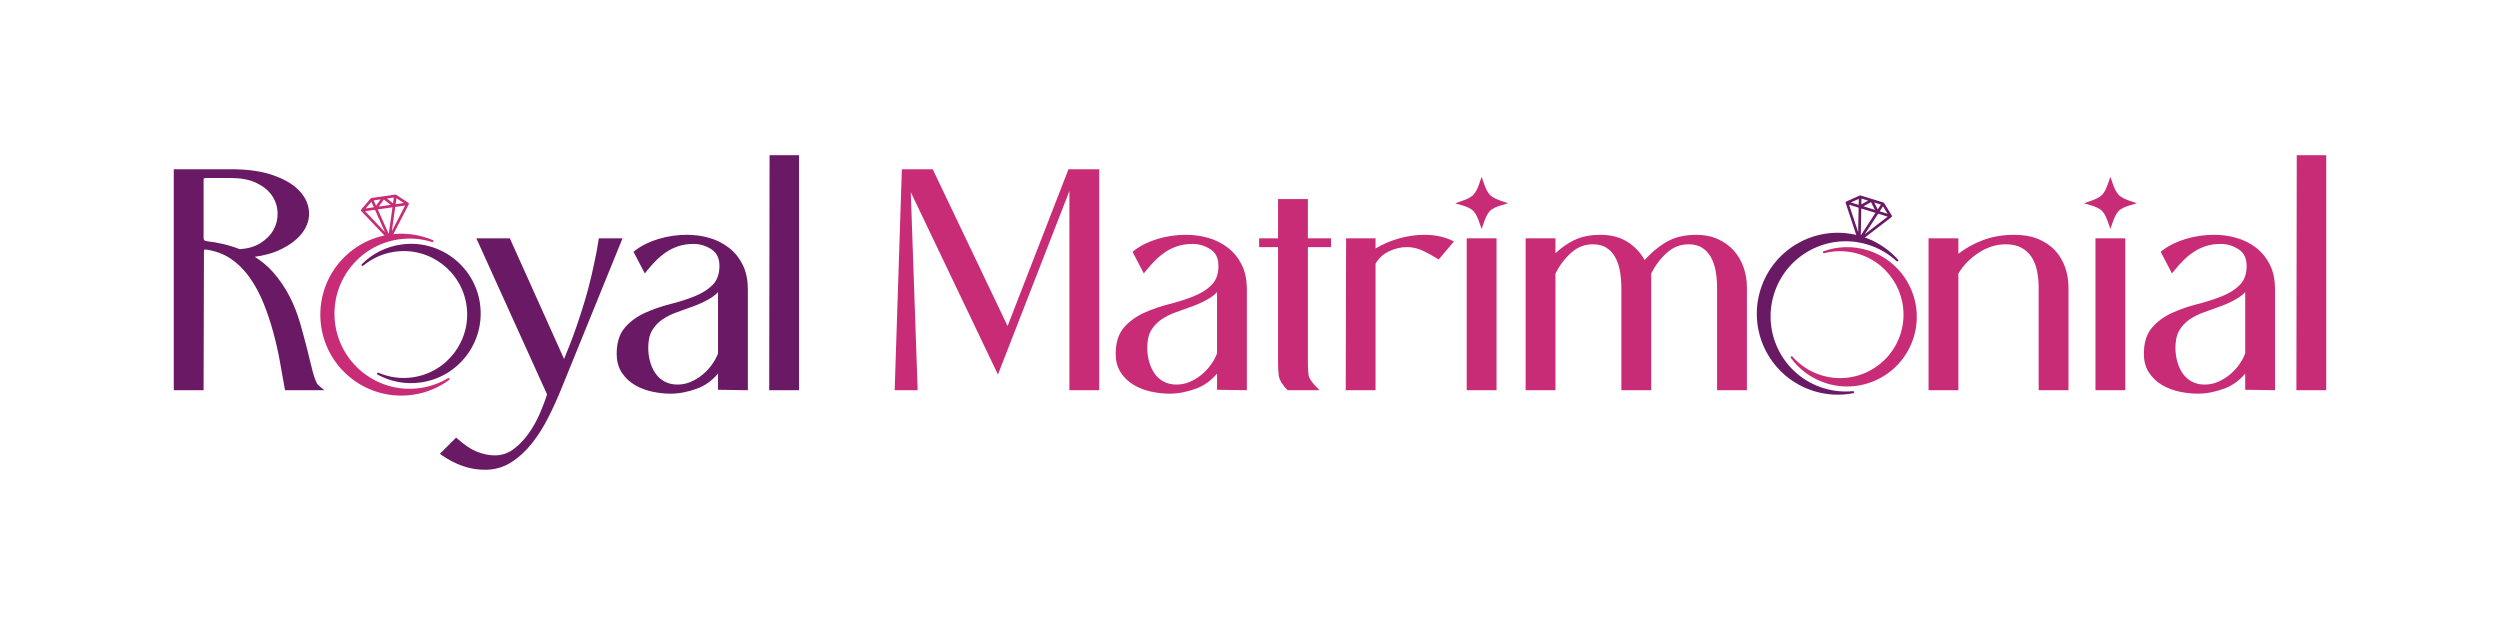 <?xml version="1.0" encoding="UTF-8"?>
<!DOCTYPE svg PUBLIC "-//W3C//DTD SVG 1.1//EN" "http://www.w3.org/Graphics/SVG/1.1/DTD/svg11.dtd">
<!-- Creator: CorelDRAW (Evaluation Version) -->
<svg xmlns="http://www.w3.org/2000/svg" xml:space="preserve" width="8in" height="2in" version="1.1" style="shape-rendering:geometricPrecision; text-rendering:geometricPrecision; image-rendering:optimizeQuality; fill-rule:evenodd; clip-rule:evenodd"
viewBox="0 0 8000 2000"
 xmlns:xlink="http://www.w3.org/1999/xlink"
 xmlns:xodm="http://www.corel.com/coreldraw/odm/2003">
 <defs>
  <style type="text/css">
   <![CDATA[
    .str2 {stroke:#6A1964;stroke-width:6.64;stroke-linecap:round;stroke-linejoin:round;stroke-miterlimit:2.613}
    .str3 {stroke:#C92C77;stroke-width:6.64;stroke-linecap:round;stroke-linejoin:round;stroke-miterlimit:2.613}
    .str1 {stroke:#6A1964;stroke-width:6.64;stroke-linecap:round;stroke-linejoin:round;stroke-miterlimit:2.613}
    .str0 {stroke:#C92C77;stroke-width:6.64;stroke-linecap:round;stroke-linejoin:round;stroke-miterlimit:2.613}
    .fil2 {fill:none}
    .fil0 {fill:#6A1964}
    .fil1 {fill:#C92C77}
    .fil4 {fill:#6A1964;fill-rule:nonzero}
    .fil3 {fill:#C92C77;fill-rule:nonzero}
   ]]>
  </style>
 </defs>
 <g id="Layer_x0020_1">
  <g id="_1292232617936">
   <path class="fil0" d="M815.13 821.7c21.78,13.57 41.7,29.84 58.72,49.3 20.96,23.95 38.96,50.21 53.36,78.61 13.99,27.6 25.3,56.46 33.69,86.24 7.81,27.66 15.4,55.39 22.5,83.24 3.15,12.36 6.09,24.78 9.01,37.19 2.76,11.73 5.69,23.43 8.89,35.04 2.58,9.35 5.54,18.69 9.22,27.67 2.04,4.99 5.15,11.15 9.38,14.67l17.91 14.92 -125.78 0 -1.23 -6.98c-4.98,-28.24 -10.04,-56.46 -15.14,-84.68 -5.69,-31.48 -12.81,-62.69 -21.17,-93.56 -8.52,-31.5 -18.91,-62.48 -31.1,-92.76 -11.61,-28.83 -26.11,-56.44 -43.97,-81.91 -16.49,-23.5 -36.46,-43.89 -60.15,-60.17 -24.18,-16.63 -51.62,-25.96 -80.56,-30.02 -5.85,-0.82 -6.09,1.74 -6.1,7.38l-1.13 442.69 -95.41 0 0 -706.99 182.37 0c44.63,0 92.85,4.12 135.21,18.99 29.78,10.45 60.84,25.63 82.96,48.68 17.77,18.51 29.87,40.47 32.05,66.29 2.13,25.04 -5.33,47.76 -20.11,67.97 -17.17,23.5 -42.36,40.74 -68.12,53.63 -26.39,13.19 -55.84,20.63 -85.32,24.57zm989.95 327.08c13.94,-33.74 27.25,-67.76 39.13,-102.17 9.89,-28.67 19.34,-57.52 27.94,-86.61 7.41,-25.07 14.19,-50.34 20.07,-75.81 5.79,-25.08 11.17,-50.26 16.2,-75.39l7.91 -46.17 75.77 0 -195.5 480.68c-12.86,31.63 -26.95,62.75 -42.37,93.21 -14.79,29.21 -32.13,57.19 -52.55,82.8 -18.72,23.5 -40.63,44.09 -66.04,60.22 -25.43,16.14 -53.54,23.76 -83.63,23.76 -24.59,0 -48.68,-4.02 -71.84,-12.27 -22.83,-8.12 -44.33,-19.2 -64.26,-32.99l-8.31 -5.76 52 -52 5.94 5.2c18.38,16.09 40.5,32.52 63.58,41.07 16.9,6.26 35.08,10.7 53.18,10.7 22.39,0 42.63,-6.26 60.6,-19.65 18.89,-14.07 35.04,-31.1 48.65,-50.3 14.33,-20.21 26.4,-41.88 36.16,-64.65 8.49,-19.81 16.39,-40.06 22.87,-60.65l-226.27 -499.38 107.2 0 173.55 386.15zm492.58 46.69c-18.08,21.59 -40.29,38.17 -67.19,48.09 -27.2,10.02 -55.76,16.23 -84.83,16.23 -19.44,0 -38.84,-2.33 -57.85,-6.35 -19.63,-4.15 -38.44,-11.06 -55.8,-21.16 -17.09,-9.94 -31.21,-23.18 -42.09,-39.68 -11.88,-18.04 -16.53,-38.78 -16.53,-60.2 0,-29.96 6.13,-60.75 26.17,-84.05 17.64,-20.51 39.51,-35.91 64.06,-47.06 25.92,-11.78 52.93,-21 80.53,-27.99 26.5,-6.71 52.65,-14.9 78.09,-24.93 21.59,-8.5 41.81,-20.34 58.29,-36.82 16.34,-16.34 21.66,-38.26 21.66,-60.81 0,-21.55 -6.48,-40.2 -24.87,-52.45 -17.47,-11.65 -36.58,-17.66 -57.59,-17.66 -16.14,0 -32.49,1.88 -47.89,6.88 -13.76,4.47 -26.85,10.6 -38.89,18.63 -11.85,7.9 -22.87,16.93 -32.94,27 -10.09,10.08 -19.64,20.7 -28.55,31.84l-8.08 10.11 -36.19 -69.36 5.61 -4.32c22.12,-17.01 47.91,-28.68 74.51,-36.73 29.61,-8.95 60.17,-13.27 91.09,-13.27 24.18,0 48.11,3.18 71.35,9.87 22.62,6.52 43.57,16.83 62.27,31.15 19.06,14.59 33.77,33.08 44.5,54.54 12.22,24.44 16.6,51.83 16.6,78.96l0 322.76 -95.43 -1.36 -0 -51.85zm259.26 -698.79l0 751.88 -95.44 0 1.15 -751.88 94.29 0zm-1790.14 300.65c23.7,-1.43 47.37,-6.95 67.54,-19.9 17.09,-10.97 31.73,-24.94 41.46,-42.92 9.11,-16.83 13.14,-34.91 12.46,-54.04 -0.7,-19.44 -6.42,-37.2 -17.13,-53.44 -11.97,-18.15 -29.67,-31.23 -48.92,-40.86 -25.45,-12.73 -55.61,-16.5 -83.75,-16.5l-78.55 0c-4.37,0 -8.39,0 -8.39,5.03l0 187.4c0,6.67 3.1,8.74 9.43,9.59 36.08,4.16 71.98,12.16 105.84,25.65zm1530.88 137.39c-6.89,7.36 -14.77,13.77 -23.64,19.17 -16.27,9.93 -33.52,18.14 -51.36,24.83 -18.13,6.8 -36.34,13.37 -54.63,19.71 -16.69,5.79 -32.74,13.37 -47.46,23.17 -13.72,9.14 -24.79,20.89 -33.38,34.96 -10.09,16.55 -12.79,37.73 -12.79,56.77 0,14.82 1.94,29.48 5.87,43.76 3.71,13.52 9.38,26.29 17.33,37.86 7.57,11.01 17.3,19.6 29.05,25.98 12.79,6.94 26.96,9.64 41.42,9.64 14.41,0 28.33,-2.72 41.61,-8.31 13.44,-5.67 25.91,-13.14 37.23,-22.34 11.53,-9.36 21.71,-20.15 30.51,-32.11 8.37,-11.39 15.22,-23.72 20.24,-36.93l0 -196.15z"/>
   <path class="fil1" d="M3422.07 611.31l-228.66 587.2 -278.93 -583.61 22.04 633.67 -73.57 0 23 -706.99 98.76 0 239.58 501.77 194.81 -501.77 98.38 0 0 706.99 -95.43 0 0 -637.26zm4021.84 -114.62l0 751.88 -95.44 0 1.15 -751.88 94.29 0zm-259.26 698.79c-18.08,21.59 -40.29,38.17 -67.19,48.09 -27.2,10.02 -55.76,16.23 -84.83,16.23 -19.44,0 -38.84,-2.33 -57.85,-6.35 -19.63,-4.15 -38.44,-11.06 -55.8,-21.16 -17.09,-9.94 -31.21,-23.18 -42.08,-39.68 -11.89,-18.04 -16.54,-38.79 -16.54,-60.2 0,-29.96 6.13,-60.75 26.17,-84.05 17.64,-20.51 39.51,-35.91 64.06,-47.06 25.92,-11.78 52.93,-21 80.53,-27.99 26.5,-6.71 52.65,-14.9 78.09,-24.93 21.59,-8.5 41.81,-20.34 58.29,-36.83 16.34,-16.34 21.66,-38.25 21.66,-60.81 0,-21.55 -6.49,-40.2 -24.87,-52.44 -17.47,-11.65 -36.58,-17.67 -57.59,-17.67 -16.14,0 -32.49,1.88 -47.89,6.88 -13.76,4.47 -26.85,10.6 -38.89,18.63 -11.85,7.9 -22.87,16.93 -32.94,27 -10.09,10.08 -19.64,20.7 -28.55,31.84l-8.08 10.1 -36.19 -69.37 5.61 -4.31c22.11,-17.01 47.91,-28.68 74.51,-36.73 29.61,-8.96 60.17,-13.27 91.09,-13.27 24.18,0 48.11,3.18 71.35,9.87 22.62,6.52 43.57,16.83 62.27,31.14 19.06,14.6 33.77,33.09 44.5,54.54 12.22,24.44 16.6,51.83 16.6,78.96l0 322.76 -95.42 -1.36 -0.01 -51.85zm-491.44 -553.56c11.11,-3.87 25.43,-9.94 33.69,-18.62 8.41,-8.82 14.4,-23.2 18.34,-34.54l7.97 -22.91 7.96 22.91c3.95,11.34 9.94,25.72 18.35,34.54 8.26,8.68 22.58,14.75 33.69,18.62l24.45 8.5 -24.77 7.54c-11.04,3.36 -25.24,8.84 -33.37,17.39 -8.4,8.82 -14.4,23.2 -18.35,34.54l-7.96 22.91 -7.97 -22.91c-3.94,-11.34 -9.94,-25.72 -18.34,-34.54 -8.13,-8.55 -22.34,-14.03 -33.37,-17.39l-24.76 -7.54 24.45 -8.5zm107.71 120.72l0 485.93 -95.43 0 0 -485.93 95.43 0zm-534.15 112.84l0 373.09 -95.43 0 0 -485.93 95.43 0 0 49.48c23.59,-18.39 49.8,-32.7 77.78,-43.32 32.37,-12.29 66.66,-17.39 101.19,-17.39 25.98,0 52.64,3.48 76.76,13.56 20.42,8.55 38.93,20.53 54,36.85 14.47,15.67 25.09,33.86 32.07,54.02 7.08,20.46 10.56,41.7 10.56,63.35l0 329.37 -95.43 0 0 -326c0,-18.96 -1.56,-38.05 -5.43,-56.63 -3.27,-15.7 -8.91,-30.78 -17.84,-44.17 -8.3,-12.46 -19.15,-22.14 -32.33,-29.23 -15.26,-8.22 -33.28,-10.78 -50.42,-10.78 -31.41,0 -60.1,10.13 -86.28,27.24 -26.52,17.33 -48.47,39.3 -64.64,66.48zm-1004.09 -43.29c19.15,-21.43 40.89,-40.31 65.46,-55.4 30.15,-18.52 64.76,-25.38 99.8,-25.38 23.74,0 47.37,3.85 69.11,13.65 19.46,8.78 36.78,20.93 51.06,36.85 14.13,15.74 24.52,33.94 31.43,53.93 7.08,20.46 10.56,41.7 10.56,63.35l0 329.37 -95.43 0 0 -326c0,-19 -1.39,-38.11 -4.9,-56.8 -2.91,-15.51 -7.85,-30.75 -15.83,-44.43 -6.98,-11.97 -16.22,-21.77 -28.01,-29.06 -12.78,-7.89 -27.86,-10.52 -42.69,-10.52 -26.23,0 -48.83,9.21 -68.49,26.51 -21.38,18.8 -38.11,41.63 -50.99,66.93l0 373.37 -95.43 0 0 -326c0,-19 -1.4,-38.11 -4.9,-56.8 -2.91,-15.51 -7.85,-30.75 -15.83,-44.43 -6.98,-11.97 -16.22,-21.77 -28,-29.06 -12.79,-7.9 -27.86,-10.53 -42.7,-10.53 -26.24,0 -48.83,9.22 -68.49,26.51 -21.39,18.8 -38.12,41.63 -51,66.93l0 373.37 -95.43 0 0 -485.93 95.43 0 0 47.69c17.75,-16.82 37.62,-31.13 59.71,-41.8 26.2,-12.67 55.58,-17.11 84.47,-17.11 32.8,0 64.61,7.22 91.79,26.21 20.8,14.52 37.39,32.67 49.29,54.57zm-581.49 -190.27c11.11,-3.87 25.43,-9.94 33.69,-18.62 8.4,-8.82 14.39,-23.2 18.34,-34.54l7.97 -22.91 7.96 22.91c3.95,11.34 9.94,25.72 18.35,34.54 8.26,8.68 22.58,14.75 33.69,18.62l24.45 8.5 -24.77 7.54c-11.04,3.36 -25.24,8.84 -33.37,17.39 -8.4,8.82 -14.4,23.2 -18.35,34.54l-7.96 22.91 -7.97 -22.91c-3.94,-11.34 -9.94,-25.72 -18.34,-34.54 -8.13,-8.55 -22.34,-14.03 -33.38,-17.39l-24.76 -7.54 24.45 -8.5zm107.71 120.72l0 485.93 -95.43 0 0 -485.93 95.43 0zm-387.15 81.3l0 404.63 -95.44 0 1.17 -485.93 94.28 0 0 32.36c23.41,-14 48.72,-24.61 75.13,-32.05 26.54,-7.48 53.81,-11.54 81.4,-11.54 28.87,0 57.8,4.52 84.26,16.46l10.19 4.6 -48.94 57.85 -6.18 -3.8c-16.22,-9.98 -33.36,-19.58 -50.98,-26.89 -14.23,-5.89 -29.07,-8.9 -44.46,-8.9 -20.78,0 -40.48,4.97 -59.07,14.27 -17.79,8.89 -31.63,21.74 -41.35,38.94zm-312 -81.3l0 -125.68 95.43 0 0 125.68 74.06 0 0 28.09 -74.06 0 0 370.85c0,12.69 0.5,25.58 2.17,38.16 1.63,12.22 13.17,26 21.32,34.58l13.54 14.25 -101.83 0 -2.49 -2.62c-11.07,-11.65 -23.62,-27.53 -25.81,-43.97 -1.78,-13.33 -2.32,-26.96 -2.32,-40.39l0 -370.85 -60.59 0 0 -28.09 60.59 0zm-195.26 432.84c-18.07,21.59 -40.28,38.17 -67.19,48.09 -27.2,10.02 -55.76,16.23 -84.83,16.23 -19.44,0 -38.84,-2.33 -57.85,-6.35 -19.63,-4.15 -38.44,-11.06 -55.8,-21.16 -17.09,-9.94 -31.21,-23.18 -42.09,-39.68 -11.89,-18.04 -16.54,-38.79 -16.54,-60.2 0,-29.96 6.13,-60.75 26.17,-84.05 17.64,-20.51 39.51,-35.91 64.06,-47.06 25.93,-11.78 52.94,-21 80.54,-27.99 26.5,-6.71 52.65,-14.9 78.08,-24.93 21.59,-8.5 41.81,-20.34 58.29,-36.83 16.34,-16.34 21.66,-38.25 21.66,-60.81 0,-21.55 -6.48,-40.2 -24.87,-52.44 -17.47,-11.65 -36.58,-17.67 -57.59,-17.67 -16.15,0 -32.5,1.88 -47.89,6.88 -13.76,4.47 -26.85,10.6 -38.89,18.63 -11.85,7.9 -22.87,16.93 -32.94,27 -10.08,10.08 -19.64,20.7 -28.54,31.84l-8.09 10.1 -36.19 -69.37 5.61 -4.31c22.12,-17.01 47.91,-28.68 74.52,-36.73 29.6,-8.96 60.17,-13.27 91.09,-13.27 24.18,0 48.11,3.18 71.35,9.87 22.62,6.52 43.57,16.83 62.27,31.14 19.06,14.6 33.77,33.09 44.5,54.54 12.22,24.44 16.6,51.83 16.6,78.96l0 322.76 -95.43 -1.36 -0.01 -51.85zm3290.16 -260.75c-6.9,7.36 -14.78,13.77 -23.65,19.17 -16.27,9.93 -33.52,18.14 -51.36,24.83 -18.12,6.8 -36.34,13.37 -54.63,19.71 -16.69,5.79 -32.74,13.37 -47.46,23.17 -13.72,9.15 -24.8,20.89 -33.38,34.96 -10.09,16.55 -12.79,37.74 -12.79,56.77 0,14.82 1.94,29.48 5.87,43.77 3.71,13.52 9.38,26.29 17.33,37.86 7.56,11.01 17.3,19.6 29.05,25.97 12.79,6.94 26.96,9.64 41.42,9.64 14.41,0 28.33,-2.72 41.61,-8.31 13.45,-5.67 25.91,-13.14 37.23,-22.34 11.53,-9.36 21.71,-20.15 30.51,-32.11 8.37,-11.39 15.23,-23.72 20.24,-36.93l0 -196.15zm-3290.15 0c-6.9,7.36 -14.78,13.77 -23.65,19.17 -16.27,9.93 -33.52,18.14 -51.36,24.83 -18.13,6.8 -36.34,13.37 -54.63,19.71 -16.69,5.79 -32.74,13.37 -47.46,23.17 -13.72,9.15 -24.8,20.89 -33.39,34.96 -10.09,16.55 -12.79,37.74 -12.79,56.77 0,14.82 1.94,29.48 5.87,43.77 3.71,13.52 9.38,26.29 17.33,37.86 7.57,11.01 17.31,19.6 29.05,25.97 12.79,6.94 26.96,9.64 41.42,9.64 14.42,0 28.33,-2.72 41.61,-8.31 13.44,-5.67 25.91,-13.14 37.23,-22.34 11.53,-9.36 21.71,-20.15 30.5,-32.11 8.37,-11.39 15.23,-23.72 20.24,-36.93l0 -196.15z"/>
   <g>
    <path class="fil2 str0" d="M1248.05 753.73c47.68,-6.78 94.15,0.06 135.5,17.56 -33.61,-10.57 -70.04,-13.99 -107.25,-8.7 -133.22,18.95 -225.84,142.31 -206.89,275.52 18.95,133.21 142.31,225.84 275.53,206.89 32.94,-4.69 63.39,-15.77 90.3,-31.8 -32.86,24.12 -71.96,40.72 -115.14,46.87 -139.82,19.89 -269.3,-77.33 -289.19,-217.15 -19.89,-139.82 77.33,-269.3 217.15,-289.19z"/>
    <path id="_1" class="fil1" d="M1248.05 753.73c47.68,-6.78 94.15,0.06 135.5,17.56 -33.61,-10.57 -70.04,-13.99 -107.25,-8.7 -133.22,18.95 -225.84,142.31 -206.89,275.52 18.95,133.21 142.31,225.84 275.53,206.89 32.94,-4.69 63.39,-15.77 90.3,-31.8 -32.86,24.12 -71.96,40.72 -115.14,46.87 -139.82,19.89 -269.3,-77.33 -289.19,-217.15 -19.89,-139.82 77.33,-269.3 217.15,-289.19z"/>
   </g>
   <g>
    <path class="fil2 str1" d="M1284.34 785.74c120.06,-17.08 231.24,66.41 248.33,186.47 17.08,120.07 -66.41,231.25 -186.47,248.33 -48.83,6.95 -96.19,-2.75 -136.35,-24.76 33.81,14.7 71.98,20.52 111.15,14.95 112.81,-16.05 191.26,-120.51 175.21,-233.34 -16.05,-112.81 -120.52,-191.26 -233.33,-175.2 -39.2,5.57 -74.23,21.83 -102.6,45.39 32.43,-32.35 75.22,-54.89 124.07,-61.84z"/>
    <path id="_1_0" class="fil0" d="M1284.34 785.74c120.06,-17.08 231.24,66.41 248.33,186.47 17.08,120.07 -66.41,231.25 -186.47,248.33 -48.83,6.95 -96.19,-2.75 -136.35,-24.76 33.81,14.7 71.98,20.52 111.15,14.95 112.81,-16.05 191.26,-120.51 175.21,-233.34 -16.05,-112.81 -120.52,-191.26 -233.33,-175.2 -39.2,5.57 -74.23,21.83 -102.6,45.39 32.43,-32.35 75.22,-54.89 124.07,-61.84z"/>
   </g>
   <path class="fil3" d="M1156.41 675.87c-1.57,-1.57 -1.69,-4.14 -0.21,-5.85l29.95 -34.91c0.67,-0.87 1.65,-1.48 2.82,-1.65l75.76 -10.78c0.55,-0.08 1.09,-0.05 1.61,0.07 0.59,0.15 1.13,0.4 1.59,0.75l38.26 25.01c1.11,0.64 1.93,1.76 2.12,3.13 0.15,1.02 -0.08,2 -0.57,2.82l-57.57 111.41c-0.41,0.96 -1.18,1.77 -2.2,2.22 -1.81,0.81 -3.89,0.26 -5.09,-1.21l-86.46 -91.03zm32 -30.17l-18.22 21.24 26.08 -3.71 -7.85 -17.53zm7.44 -4.5l7.59 16.94 14.56 -20.09 -22.15 3.15zm12.97 28.96l35.18 78.54 11.88 -85.24 -47.06 6.7zm23.13 72.76l-32.02 -71.49 -31.59 4.5 63.61 67zm-19.96 -81.93l38.29 -5.45 -21.96 -17.07 -16.33 22.52zm54.02 -7.69l26.08 -3.71 -23.43 -15.31 -2.65 19.02zm30.36 4.4l-31.59 4.5 -10.81 77.58 42.41 -82.08zm-38.67 -7.29l2.56 -18.38 -22.15 3.15 19.58 15.23z"/>
   <g>
    <g>
     <path class="fil2 str2" d="M5956.05 759.5c46.04,14.16 85.17,40.13 115.13,73.57 -25.91,-23.87 -57.43,-42.48 -93.35,-53.52 -128.61,-39.55 -264.94,32.65 -304.49,161.26 -39.55,128.61 32.65,264.94 161.26,304.49 31.8,9.78 64.07,12.71 95.24,9.67 -40,7.84 -82.45,6.22 -124.14,-6.6 -134.99,-41.51 -210.77,-184.6 -169.26,-319.59 41.51,-134.99 184.6,-210.77 319.59,-169.26z"/>
     <path id="_1_1" class="fil0" d="M5956.05 759.5c46.04,14.16 85.17,40.13 115.13,73.57 -25.91,-23.87 -57.43,-42.48 -93.35,-53.52 -128.61,-39.55 -264.94,32.65 -304.49,161.26 -39.55,128.61 32.65,264.94 161.26,304.49 31.8,9.78 64.07,12.71 95.24,9.67 -40,7.84 -82.45,6.22 -124.14,-6.6 -134.99,-41.51 -210.77,-184.6 -169.26,-319.59 41.51,-134.99 184.6,-210.77 319.59,-169.26z"/>
    </g>
    <g>
     <path class="fil2 str3" d="M5975.27 803.91c115.91,35.65 180.98,158.52 145.34,274.43 -35.65,115.93 -158.52,180.99 -274.43,145.35 -47.15,-14.5 -85.88,-43.43 -112.85,-80.44 24.33,27.69 56.39,49.21 94.22,60.84 108.91,33.49 224.36,-27.65 257.86,-136.57 33.49,-108.91 -27.65,-224.37 -136.57,-257.86 -37.84,-11.64 -76.46,-11.83 -112.16,-2.6 43.11,-15.48 91.43,-17.65 138.59,-3.15z"/>
     <path id="_1_2" class="fil1" d="M5975.27 803.91c115.91,35.65 180.98,158.52 145.34,274.43 -35.65,115.93 -158.52,180.99 -274.43,145.35 -47.15,-14.5 -85.88,-43.43 -112.85,-80.44 24.33,27.69 56.39,49.21 94.22,60.84 108.91,33.49 224.36,-27.65 257.86,-136.57 33.49,-108.91 -27.65,-224.37 -136.57,-257.86 -37.84,-11.64 -76.46,-11.83 -112.16,-2.6 43.11,-15.48 91.43,-17.65 138.59,-3.15z"/>
    </g>
    <path class="fil4" d="M5906.27 650.04c-0.75,-2.09 0.23,-4.47 2.3,-5.39l41.96 -18.84c0.97,-0.5 2.13,-0.64 3.25,-0.29l73.14 22.49c0.53,0.17 1.01,0.42 1.42,0.75 0.48,0.38 0.86,0.85 1.13,1.36l23.98 38.91c0.73,1.06 1,2.42 0.59,3.74 -0.3,0.98 -0.93,1.78 -1.72,2.31l-99.52 76.31c-0.78,0.69 -1.82,1.1 -2.94,1.07 -1.99,-0.04 -3.63,-1.43 -4.09,-3.27l-39.49 -119.17zm41.8 -13.68l-25.54 11.46 25.18 7.74 0.35 -19.2zm8.65 -0.9l-0.34 18.56 21.72 -11.98 -21.38 -6.57zm-0.59 31.73l-1.6 86.04 47.03 -72.07 -45.43 -13.97zm-10.04 75.68l1.45 -78.32 -30.5 -9.38 29.05 87.7zm16.81 -82.63l36.96 11.37 -12.6 -24.8 -24.36 13.43zm52.15 16.04l25.18 7.74 -14.68 -23.83 -10.5 16.08zm25.6 16.91l-30.5 -9.38 -42.81 65.6 73.31 -56.22zm-31.89 -23.06l10.14 -15.54 -21.38 -6.57 11.24 22.12z"/>
   </g>
  </g>
 </g>
</svg>
